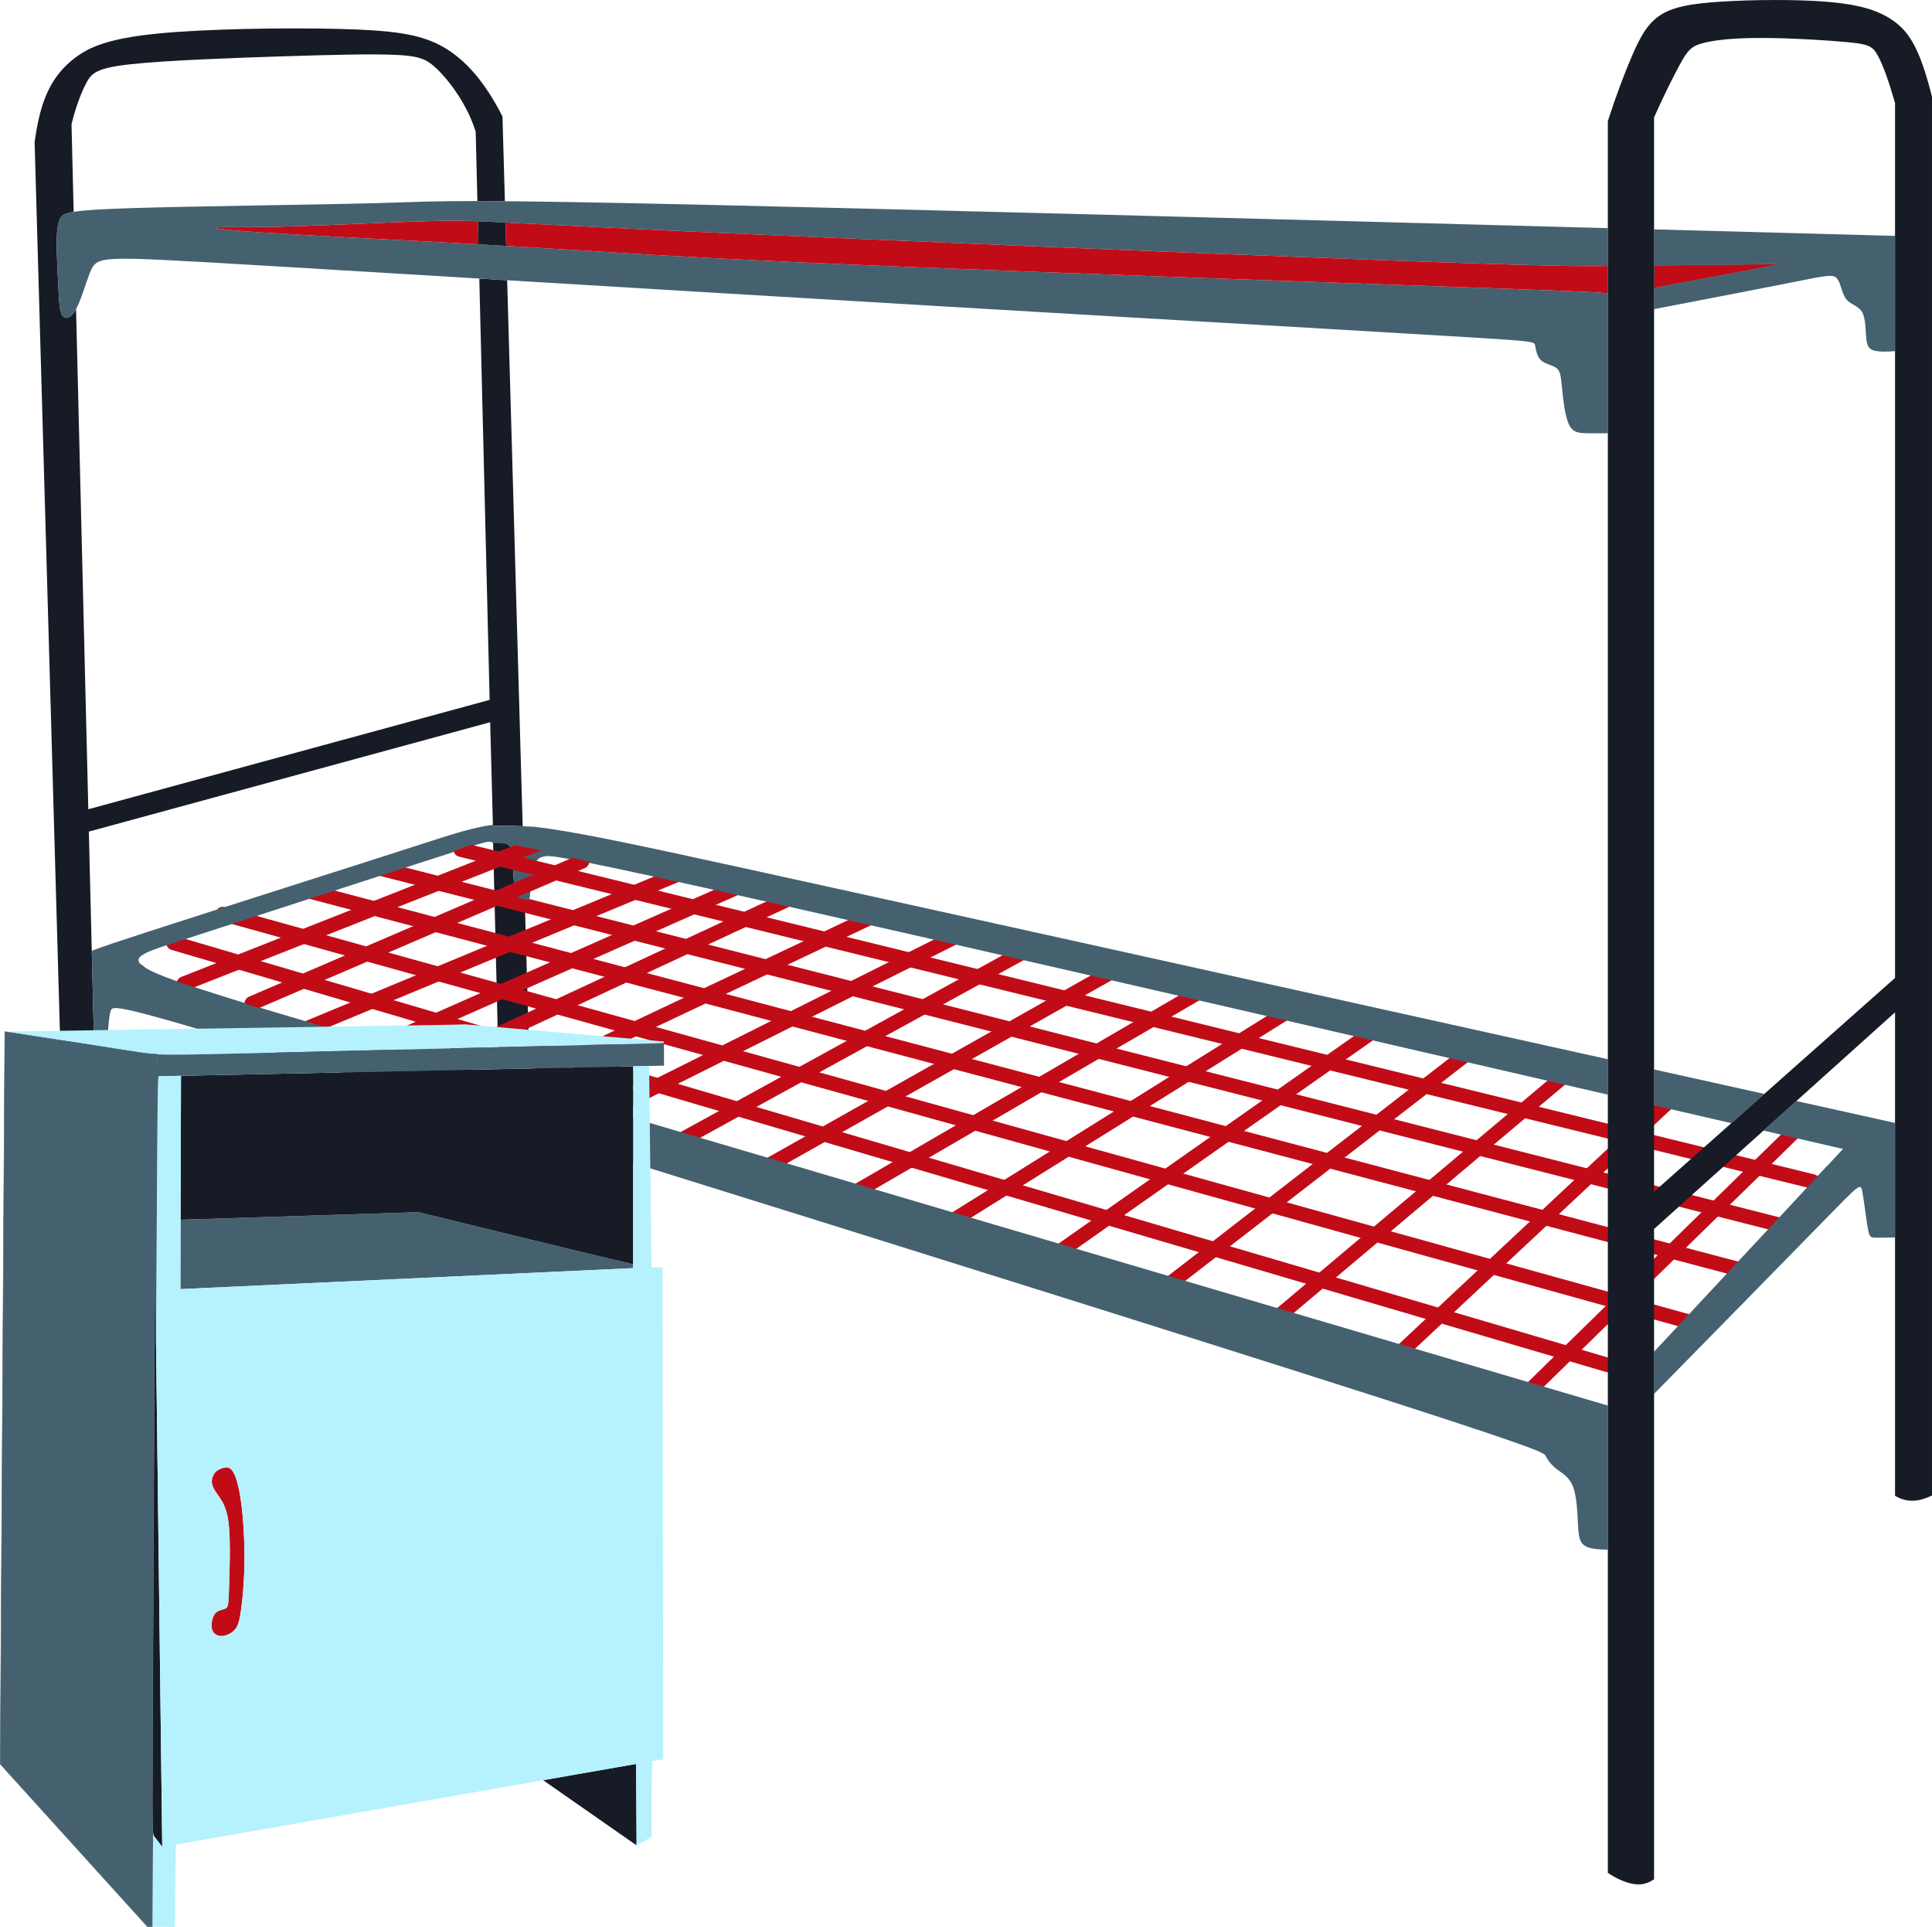 <?xml version="1.0" encoding="UTF-8"?>
<!DOCTYPE svg PUBLIC "-//W3C//DTD SVG 1.1//EN" "http://www.w3.org/Graphics/SVG/1.1/DTD/svg11.dtd">
<!-- Creator: CorelDRAW -->
<svg xmlns="http://www.w3.org/2000/svg" xml:space="preserve" width="302.825mm" height="301.973mm" version="1.1" style="shape-rendering:geometricPrecision; text-rendering:geometricPrecision; image-rendering:optimizeQuality; fill-rule:evenodd; clip-rule:evenodd"
viewBox="0 0 3062.72 3054.1"
 xmlns:xlink="http://www.w3.org/1999/xlink"
 xmlns:xodm="http://www.corel.com/coreldraw/odm/2003">
 <defs>
  <style type="text/css">
   <![CDATA[
    .str0 {stroke:#45616F;stroke-width:0.77;stroke-miterlimit:22.926}
    .fil3 {fill:none}
    .fil0 {fill:#171B26}
    .fil1 {fill:#45616F}
    .fil4 {fill:#B6F1FE}
    .fil2 {fill:#C10C18}
   ]]>
  </style>
 </defs>
 <g id="Слой_x0020_4">
  <g id="_2363853893152">
   <path class="fil0" d="M815.79 1408.55c1.57,12.47 3.66,13.69 9.24,15.26 1.91,0.54 4.23,1.11 6.81,1.72l7.14 251.11c-2.54,2.55 -5.19,4.82 -8.07,6.58 -6.28,3.84 -13.61,5.23 -23.55,2.97 -5.15,-1.18 -11.01,-3.34 -17.21,-5.97l-8.45 -344.48 -0.01 -0.23c0.98,-0.06 2.17,0.01 4,0.05 4.57,0.11 13.14,0.05 18.21,2.19 5.07,2.15 6.64,6.51 7.95,20.55 1.31,14.04 2.35,37.76 3.92,50.24z"/>
   <path class="fil0" d="M777.03 1144.68l-636.19 173.33 4.63 188.87 4 162.95 7.56 308.29c-3.5,1.81 -7.16,3.31 -11.09,4.26 -9.42,2.27 -20.41,1.39 -29.13,-0.35 -4.67,-0.93 -8.69,-2.12 -12.06,-3.25l-49.89 -1753.79c3.57,-24.98 8.09,-47.06 15.17,-66.3 10.08,-27.39 25.37,-49.01 48.39,-66.63 23.03,-17.62 53.79,-31.22 131.97,-38.9 78.18,-7.68 203.77,-9.42 287.32,-7.33 83.55,2.09 125.07,8.02 158.73,25.29 33.66,17.27 59.48,45.88 80.06,78.15 7.26,11.38 13.87,23.21 20.05,35.34l3.82 134.28c-16.23,-0.14 -30.63,-0.21 -43.6,-0.22l-2.7 -110.23c-2.38,-7.21 -5.02,-14.24 -7.96,-21.05 -14.3,-33.14 -35.92,-61.01 -52.65,-77.38 -16.74,-16.38 -28.6,-21.26 -65.23,-23 -36.63,-1.74 -98.03,-0.35 -180.01,2.27 -81.98,2.62 -184.55,6.45 -239.84,12.39 -55.29,5.93 -63.32,13.95 -71.86,30.35 -8.29,15.91 -17.08,39.71 -23.17,64.85l3.41 138.92c-16.1,2.71 -19.48,6.32 -21.83,11.48 -4.61,10.1 -5.31,26.15 -4.96,46.73 0.35,20.58 1.74,45.7 2.79,65.59 1.05,19.89 1.74,34.54 6.37,40.84 4.62,6.3 13.17,4.26 21.2,-10.05 0.07,-0.13 0.14,-0.26 0.22,-0.39l19.44 792.59 636.2 -173.33 -16.38 -667.74c14.59,0.88 29.32,1.77 44.15,2.67l24.59 864.53 0.02 0.81c-4.27,-0.18 -8.63,-0.33 -13.16,-0.46 -10.83,-0.29 -22.59,-0.39 -29.62,-0.33 -1.7,0.02 -3.13,0.04 -4.4,0.09l-0.04 -1.66 -4.3 -162.47z"/>
   <path class="fil1" d="M1811.93 504.23c-208.97,-12.21 -421.77,-24.77 -671.56,-39.77 -109.36,-6.57 -225.81,-13.6 -336.44,-20.29 -14.83,-0.9 -29.56,-1.79 -44.15,-2.67 -125.15,-7.56 -240.32,-14.51 -325.85,-19.61 -169.89,-10.12 -222.92,-12.91 -251.88,-11.51 -28.96,1.39 -33.84,6.98 -40.03,23.05 -6.14,15.93 -13.55,42.16 -21.5,56.55l-0.22 0.39c-8.02,14.3 -16.57,16.35 -21.2,10.05 -4.62,-6.3 -5.32,-20.95 -6.37,-40.84 -1.05,-19.88 -2.44,-45 -2.79,-65.59 -0.35,-20.58 0.35,-36.63 4.96,-46.73 2.35,-5.16 5.73,-8.76 21.83,-11.48 15.44,-2.6 42.59,-4.38 91.78,-5.92 100.47,-3.14 292.89,-5.26 393.29,-8.07 53.76,-1.5 81.13,-3.2 154.96,-3.12 12.97,0.02 27.37,0.08 43.6,0.22 63.92,0.54 156.19,2.09 300.93,5.32 307.67,6.87 852.41,21.31 1447.55,37.35l0 59.88c-33.02,0.93 -95,0.51 -343.26,-8.6 -293.95,-10.79 -849.05,-33.76 -1136.51,-47.02 -142.33,-6.56 -219.04,-10.74 -267.74,-13.17 -17.69,-0.88 -31.68,-1.53 -43.77,-1.98 -21.86,-0.81 -37.54,-0.96 -57.65,-0.63 -61.89,1.02 -165.85,6.6 -235.27,8.7 -69.42,2.09 -104.31,0.7 -117.57,1.4 -13.26,0.7 -4.88,3.49 63.14,8.02 68.03,4.54 195.71,10.81 293.04,16.05 19.47,1.05 37.73,2.05 55.2,3.03 15.14,0.85 29.69,1.69 43.93,2.52 51.44,3 98.79,5.95 155.19,9.45 90.01,5.58 203.04,12.56 470.26,23.37 267.23,10.81 688.65,25.47 905.99,33.14 133.36,4.71 189.89,6.79 215.02,8.99l0 221.96 -28.03 0c-16.4,0 -26.86,0 -33.49,-13.61 -6.63,-13.61 -9.42,-40.82 -11.16,-58.61 -1.74,-17.79 -2.44,-26.16 -8.72,-31.05 -6.28,-4.88 -18.14,-6.28 -24.77,-12.56 -6.63,-6.28 -8.02,-17.44 -9.07,-23.37 -1.05,-5.93 -1.74,-6.63 -104.66,-12.91 -102.91,-6.28 -308.04,-18.14 -517.01,-30.35z"/>
   <path class="fil2" d="M2333.82 455.74c-217.34,-7.67 -638.76,-22.33 -905.99,-33.14 -267.23,-10.81 -380.26,-17.79 -470.26,-23.37 -56.39,-3.5 -103.74,-6.45 -155.19,-9.45l-1.05 -37.11c48.7,2.43 125.41,6.61 267.74,13.17 287.46,13.26 842.56,36.23 1136.51,47.02 248.26,9.11 310.24,9.53 343.26,8.6l0 43.27c-25.14,-2.2 -81.66,-4.28 -215.02,-8.99z"/>
   <path class="fil1" d="M2622.11 420.63l0 -57.09 382 10.33 0 182.72c-10.26,0.71 -19.27,0.94 -25.95,0.31 -14.65,-1.39 -18.14,-6.98 -19.54,-19.54 -1.4,-12.56 -0.7,-32.1 -6.63,-42.56 -5.93,-10.47 -18.49,-11.86 -25.47,-20.93 -6.98,-9.07 -8.37,-25.82 -14.65,-32.79 -6.28,-6.98 -17.44,-4.19 -70.12,6.28 -48.68,9.67 -132.82,25.9 -219.65,42.62l0 -33.56c69.13,-13.03 133.07,-25.06 167.32,-31.39 41.51,-7.67 39.42,-6.98 0.35,-6.28 -35.04,0.63 -99.82,1.25 -167.67,1.88z"/>
   <path class="fil2 str0" d="M2622.11 420.63c67.85,-0.63 132.63,-1.25 167.67,-1.88 39.07,-0.7 41.16,-1.39 -0.35,6.28 -34.25,6.33 -98.19,18.36 -167.32,31.39l0 -35.8z"/>
   <path class="fil2" d="M757.56 350.68l0.9 36.57c-17.47,-0.98 -35.73,-1.99 -55.2,-3.03 -97.33,-5.23 -225.02,-11.51 -293.04,-16.05 -68.03,-4.54 -76.4,-7.33 -63.14,-8.02 13.26,-0.7 48.14,0.7 117.57,-1.4 69.42,-2.09 173.38,-7.67 235.27,-8.7 20.12,-0.33 35.79,-0.18 57.65,0.63z"/>
   <path class="fil0" d="M758.45 387.25l-0.9 -36.57c12.1,0.45 26.09,1.1 43.77,1.98l1.05 37.11 -43.93 -2.52z"/>
   <g>
    <path class="fil2" d="M2841.64 1934.69c-58.14,-14.8 -116.27,-29.6 -174.4,-44.4 -139.52,-35.52 -279.05,-71.04 -418.57,-106.55 -93.02,-23.68 -186.03,-47.36 -279.05,-71.04 -46.51,-11.84 -23.26,-5.92 -69.76,-17.76 -69.76,-17.76 -139.52,-35.52 -209.28,-53.28 -93.02,-23.68 -186.03,-47.36 -279.05,-71.04 -267.42,-68.08 -534.84,-136.14 -802.26,-204.23 -6.12,-1.56 -12.35,2.14 -13.91,8.26 -1.56,6.12 2.14,12.35 8.26,13.91 430.19,109.53 860.39,219.03 1290.59,328.54 313.93,79.92 627.85,159.83 941.78,239.75 6.12,1.56 12.35,-2.14 13.91,-8.26 1.56,-6.12 -2.14,-12.35 -8.26,-13.91z"/>
   </g>
   <path class="fil3" d="M2838.82 1945.77c-744.12,-189.43 -1488.24,-378.86 -2232.37,-568.29"/>
   <g>
    <path class="fil2" d="M2771.62 2003.79c-142.8,-37.74 -285.59,-75.48 -428.39,-113.23 -333.19,-88.07 -666.38,-176.13 -999.58,-264.2 -285.59,-75.49 -571.19,-150.96 -856.78,-226.45 -6.11,-1.61 -12.37,2.03 -13.98,8.14 -1.61,6.11 2.03,12.37 8.14,13.98 285.59,75.49 571.19,150.97 856.78,226.46 333.19,88.07 666.38,176.13 999.58,264.2 142.8,37.74 285.59,75.49 428.39,113.23 6.11,1.61 12.37,-2.03 13.98,-8.14 1.61,-6.11 -2.03,-12.37 -8.14,-13.98z"/>
   </g>
   <path class="fil3" d="M2768.7 2014.85c-761.58,-201.29 -1523.16,-402.59 -2284.75,-603.88"/>
   <g>
    <path class="fil2" d="M2701.64 2089.64c-476.41,-132.44 -952.81,-264.88 -1429.21,-397.33 -305.39,-84.9 -610.78,-169.79 -916.16,-254.7 -6.09,-1.69 -12.39,1.87 -14.09,7.96 -1.69,6.09 1.87,12.39 7.96,14.09 781.79,217.35 1563.58,434.69 2345.38,652.03 6.09,1.69 12.39,-1.87 14.08,-7.96 1.69,-6.09 -1.87,-12.39 -7.96,-14.08z"/>
   </g>
   <path class="fil3" d="M2698.58 2100.66c-781.79,-217.34 -1563.58,-434.68 -2345.38,-652.02"/>
   <g>
    <path class="fil2" d="M2552.08 2152.47c-414.51,-121.94 -829.01,-243.88 -1243.51,-365.83 -47.37,-13.94 -94.74,-27.87 -142.12,-41.81 -47.37,-13.94 -23.69,-6.97 -71.06,-20.91 -118.43,-34.84 -236.86,-69.68 -355.29,-104.52 -71.06,-20.91 -142.12,-41.81 -213.17,-62.71 -82.9,-24.39 -165.8,-48.78 -248.7,-73.17 -6.06,-1.78 -12.42,1.68 -14.2,7.75 -1.78,6.06 1.68,12.42 7.75,14.2 153.96,45.29 307.92,90.59 461.88,135.88 142.12,41.81 284.23,83.62 426.35,125.43 260.54,76.65 521.09,153.3 781.64,229.95 201.33,59.23 402.66,118.46 603.99,177.69 6.06,1.78 12.42,-1.68 14.2,-7.75 1.78,-6.06 -1.68,-12.42 -7.75,-14.2z"/>
   </g>
   <path class="fil3" d="M2548.85 2163.44c-757.95,-222.98 -1515.9,-445.97 -2273.85,-668.95"/>
   <g>
    <path class="fil2" d="M2840.29 1781.63c-115.65,113.1 -231.29,226.19 -346.94,339.29 -26.69,26.1 -53.38,52.2 -80.06,78.3 -4.52,4.42 -4.6,11.66 -0.18,16.18 4.42,4.52 11.66,4.6 16.18,0.18 26.69,-26.1 53.37,-52.2 80.06,-78.3 115.65,-113.1 231.29,-226.19 346.94,-339.29 4.52,-4.42 4.6,-11.66 0.18,-16.18 -4.42,-4.52 -11.66,-4.6 -16.18,-0.18z"/>
   </g>
   <path class="fil3" d="M2848.29 1789.8c-142.34,139.2 -284.67,278.39 -427.01,417.59"/>
   <g>
    <path class="fil2" d="M2652.09 1723.89c-150.71,140.94 -301.42,281.88 -452.12,422.82 -4.61,4.31 -4.86,11.55 -0.54,16.17 4.31,4.61 11.55,4.86 16.17,0.54 150.71,-140.94 301.42,-281.88 452.12,-422.82 4.61,-4.31 4.86,-11.55 0.54,-16.17 -4.31,-4.61 -11.55,-4.86 -16.17,-0.54z"/>
   </g>
   <path class="fil3" d="M2659.91 1732.24c-150.71,140.94 -301.42,281.88 -452.12,422.82"/>
   <g>
    <path class="fil2" d="M2485.09 1685.81c-50.8,42.74 -101.61,85.47 -152.41,128.21 -111.77,94.02 -223.53,188.04 -335.3,282.05 -4.83,4.07 -5.46,11.28 -1.39,16.12 4.07,4.83 11.28,5.46 16.12,1.39 162.57,-136.75 325.14,-273.51 487.71,-410.26 4.83,-4.07 5.46,-11.28 1.39,-16.12 -4.07,-4.83 -11.28,-5.46 -16.12,-1.39z"/>
   </g>
   <path class="fil3" d="M2492.45 1694.56c-162.57,136.75 -325.14,273.51 -487.71,410.26"/>
   <g>
    <path class="fil2" d="M2341.03 1643.65c-169.55,131.17 -339.09,262.34 -508.64,393.51 -5,3.87 -5.91,11.05 -2.05,16.05 3.87,5 11.05,5.91 16.05,2.05 169.54,-131.17 339.09,-262.34 508.64,-393.51 5,-3.87 5.91,-11.05 2.05,-16.05 -3.87,-5 -11.05,-5.91 -16.05,-2.05z"/>
   </g>
   <path class="fil3" d="M2348.03 1652.7c-169.55,131.17 -339.09,262.34 -508.64,393.51"/>
   <g>
    <path class="fil2" d="M2180.28 1618.22c-168.85,118.62 -337.7,237.23 -506.55,355.84 -5.17,3.63 -6.42,10.77 -2.79,15.94 3.63,5.17 10.77,6.42 15.94,2.79 168.85,-118.61 337.7,-237.22 506.55,-355.84 5.17,-3.63 6.42,-10.77 2.79,-15.94 -3.63,-5.17 -10.77,-6.42 -15.94,-2.79z"/>
   </g>
   <path class="fil3" d="M2186.85 1627.58c-168.85,118.61 -337.7,237.23 -506.55,355.84"/>
   <g>
    <path class="fil2" d="M2053.12 1582.29c-185.59,115.82 -371.19,231.64 -556.78,347.47 -5.36,3.34 -6.99,10.4 -3.65,15.76 3.34,5.36 10.4,6.99 15.76,3.65 127.6,-79.63 255.19,-159.25 382.79,-238.88 58,-36.19 116,-72.39 174,-108.58 5.36,-3.34 6.99,-10.4 3.65,-15.76 -3.34,-5.36 -10.4,-6.99 -15.76,-3.65z"/>
   </g>
   <path class="fil3" d="M2059.17 1592c-185.59,115.82 -371.19,231.64 -556.78,347.47"/>
   <g>
    <path class="fil2" d="M1904.81 1556.99c-188.38,109.55 -376.77,219.08 -565.15,328.63 -5.46,3.18 -7.31,10.18 -4.14,15.64 3.18,5.46 10.18,7.31 15.64,4.14 188.38,-109.54 376.77,-219.08 565.15,-328.63 5.46,-3.18 7.31,-10.18 4.14,-15.64 -3.18,-5.46 -10.18,-7.31 -15.64,-4.14z"/>
   </g>
   <path class="fil3" d="M1910.56 1566.88c-188.38,109.54 -376.77,219.08 -565.15,328.63"/>
   <g>
    <path class="fil2" d="M1223.34 1857.33l34.47 -19.43c45.96,-25.9 22.98,-12.95 68.94,-38.85 149.38,-84.18 298.75,-168.37 448.13,-252.55 5.5,-3.1 7.45,-10.08 4.35,-15.58 -3.1,-5.5 -10.08,-7.45 -15.58,-4.35 -149.38,84.18 -298.75,168.37 -448.13,252.55 -34.47,19.43 -68.94,38.85 -103.41,58.28 -5.5,3.1 -7.45,10.08 -4.35,15.58 3.1,5.5 10.08,7.45 15.58,4.35z"/>
   </g>
   <path class="fil3" d="M1217.72 1847.36c183.85,-103.61 367.7,-207.22 551.55,-310.84"/>
   <g>
    <path class="fil2" d="M1616.2 1499.29c-181.75,99.78 -363.51,199.55 -545.27,299.32 -5.54,3.04 -7.56,9.99 -4.52,15.53 3.04,5.54 9.99,7.56 15.53,4.52 181.76,-99.77 363.51,-199.55 545.27,-299.32 5.54,-3.04 7.56,-9.99 4.52,-15.53 -3.04,-5.54 -9.99,-7.56 -15.53,-4.52z"/>
   </g>
   <path class="fil3" d="M1621.71 1509.32c-181.76,99.77 -363.51,199.55 -545.27,299.32"/>
   <g>
    <path class="fil2" d="M951.78 1779.1c190.48,-95.24 380.96,-190.48 571.43,-285.72 5.65,-2.82 7.94,-9.7 5.12,-15.35 -2.82,-5.65 -9.7,-7.94 -15.35,-5.12 -190.48,95.24 -380.96,190.48 -571.43,285.72 -5.65,2.82 -7.94,9.7 -5.12,15.35 2.82,5.65 9.7,7.94 15.35,5.12z"/>
   </g>
   <path class="fil3" d="M946.66 1768.87c190.48,-95.24 380.95,-190.48 571.43,-285.72"/>
   <g>
    <path class="fil2" d="M1400.18 1431.99c-165.53,78.23 -331.07,156.46 -496.6,234.7 -50.93,24.07 -25.47,12.04 -76.4,36.11l-38.2 18.05c-5.71,2.7 -8.15,9.52 -5.45,15.23 2.7,5.71 9.52,8.15 15.23,5.45l38.2 -18.05c50.93,-24.07 25.47,-12.04 76.4,-36.11 165.53,-78.23 331.07,-156.46 496.6,-234.7 5.71,-2.7 8.15,-9.52 5.45,-15.23 -2.7,-5.71 -9.52,-8.15 -15.23,-5.45z"/>
   </g>
   <path class="fil3" d="M1405.07 1442.34c-203.73,96.28 -407.47,192.57 -611.2,288.86"/>
   <g>
    <path class="fil2" d="M1262.1 1406.85c-199.55,92.8 -399.1,185.59 -598.64,278.39 -5.73,2.66 -8.21,9.47 -5.55,15.19 2.66,5.73 9.47,8.21 15.19,5.55 199.55,-92.8 399.1,-185.59 598.64,-278.39 5.73,-2.66 8.21,-9.47 5.55,-15.19 -2.66,-5.73 -9.47,-8.21 -15.19,-5.55z"/>
   </g>
   <path class="fil3" d="M1266.92 1417.22c-199.55,92.8 -399.1,185.59 -598.64,278.39"/>
   <g>
    <path class="fil2" d="M1168.81 1394.02c-64.18,28.36 -128.35,56.73 -192.53,85.09 -102.68,45.38 -205.36,90.76 -308.04,136.14 -38.51,17.02 -77.01,34.04 -115.52,51.05 -5.78,2.55 -8.39,9.31 -5.84,15.09 2.55,5.78 9.31,8.39 15.09,5.84 205.36,-90.76 410.73,-181.52 616.09,-272.29 5.78,-2.55 8.39,-9.31 5.84,-15.09 -2.55,-5.78 -9.31,-8.39 -15.09,-5.84z"/>
   </g>
   <path class="fil3" d="M1173.43 1404.48c-205.36,90.76 -410.73,181.52 -616.09,272.29"/>
   <g>
    <path class="fil2" d="M1068.58 1376.12c-204.67,84.83 -409.33,169.66 -614,254.49 -5.84,2.42 -8.61,9.11 -6.19,14.95 2.42,5.84 9.11,8.61 14.95,6.19 204.67,-84.83 409.33,-169.66 614,-254.49 5.84,-2.42 8.61,-9.11 6.19,-14.95 -2.42,-5.84 -9.11,-8.61 -14.95,-6.19z"/>
   </g>
   <path class="fil3" d="M1072.96 1386.69c-204.67,84.83 -409.33,169.66 -614,254.49"/>
   <path class="fil1" d="M828.55 1309.51c5.95,0.25 11.72,0.53 17.49,0.81 61.02,6.67 153.46,26.39 325.36,63.99 291,63.65 809.72,178.53 1377.46,304.45l0 56.19c-537.64,-124.08 -1033.31,-238.23 -1313.09,-301.33 -347.29,-78.32 -361.94,-77.97 -371.54,-76.4 -9.59,1.57 -14.13,4.36 -17.44,16.22 -3.31,11.86 -5.41,32.79 -6.45,43.26 -1.05,10.47 -1.05,10.47 -5.23,9.42 -0.91,-0.23 -2.02,-0.5 -3.25,-0.93l0.01 0.35c-2.59,-0.61 -4.9,-1.18 -6.81,-1.72 -5.58,-1.57 -7.67,-2.79 -9.24,-15.26 -1.57,-12.47 -2.62,-36.19 -3.92,-50.24 -1.31,-14.04 -2.88,-18.4 -7.95,-20.55 -5.07,-2.15 -13.64,-2.08 -18.21,-2.19 -1.83,-0.04 -3.02,-0.12 -4,-0.05 -0.13,0.01 -0.26,0.02 -0.39,0.03l-1.35 -0.66c-5.58,-2.62 -6.63,-2.27 -106.58,30.18 -99.95,32.45 -298.8,96.98 -398.4,129.43 -99.6,32.45 -99.95,32.79 297.4,150.19 395.52,116.85 1185.07,349.67 1976.45,583.02l0 228.41c-13.58,-0.18 -25.66,-1.15 -33.3,-4.51 -11.51,-5.06 -12.91,-15.52 -13.96,-34.01 -1.05,-18.49 -1.74,-45 -7.85,-61.05 -6.1,-16.05 -17.62,-21.63 -26.16,-28.26 -8.55,-6.63 -14.13,-14.3 -17.09,-20.23 -2.97,-5.93 -3.31,-10.12 -380.08,-129.95 -376.77,-119.83 -1129.96,-355.31 -1508.82,-472.01 -378.86,-116.69 -383.4,-114.6 -386.36,-103.44 -2.97,11.16 -4.36,31.4 -4.36,44.31 0,12.91 1.4,18.49 -4.54,21.11 -3.86,1.7 -10.83,2.15 -16.86,1.77l-4 -162.95c16.22,-6.23 43.19,-15.28 88.01,-29.83 112.86,-36.63 338.92,-108.15 452.47,-144.95 34.38,-11.14 66.56,-21.11 95.37,-24.95l0.04 1.66c1.27,-0.05 2.69,-0.07 4.4,-0.09 7.04,-0.06 18.79,0.04 29.62,0.33 4.52,0.12 8.89,0.28 13.16,0.46z"/>
   <path class="fil1" d="M2795.6 1791.9l52.12 -46.85 119.94 26.61 36.45 8.09 0 181.52c-11.58,0.2 -21.9,0.35 -28.59,0.35 -10.29,0 -12.04,-0.35 -14.65,-15.35 -2.62,-15 -6.1,-44.65 -8.72,-58.26 -2.62,-13.61 -4.36,-11.16 -61.92,47.79 -54.82,56.15 -160.26,163.55 -268.11,273.4l0 -66.85 299.55 -321.34 -126.07 -29.11z"/>
   <polygon class="fil1" points="2796.85,1733.77 2744.59,1780.13 2622.11,1751.85 2622.11,1695.01 "/>
   <g>
    <path class="fil2" d="M2876.39 1861.4c-714.41,-175.29 -1428.82,-350.58 -2143.23,-525.89 -6.14,-1.51 -12.33,2.25 -13.84,8.38 -1.51,6.14 2.25,12.33 8.38,13.84 714.41,175.31 1428.82,350.6 2143.23,525.89 6.14,1.5 12.33,-2.25 13.83,-8.38 1.5,-6.14 -2.25,-12.33 -8.38,-13.83z"/>
   </g>
   <path class="fil3" d="M2873.66 1872.51c-714.41,-175.3 -1428.82,-350.59 -2143.23,-525.89"/>
   <g>
    <path class="fil2" d="M918.19 1354.82c-174.55,74.97 -349.1,149.95 -523.65,224.92 -5.8,2.49 -8.49,9.22 -6,15.03 2.49,5.8 9.22,8.49 15.03,6 174.55,-74.97 349.1,-149.95 523.65,-224.92 5.8,-2.49 8.49,-9.22 6,-15.03 -2.49,-5.8 -9.22,-8.49 -15.03,-6z"/>
   </g>
   <path class="fil3" d="M922.71 1365.33c-174.55,74.97 -349.1,149.95 -523.65,224.92"/>
   <g>
    <path class="fil2" d="M848.28 1327.03c-187.01,73.79 -374.02,147.57 -561.03,221.36 -5.88,2.32 -8.76,8.96 -6.44,14.84 2.32,5.88 8.96,8.76 14.84,6.44 187.01,-73.79 374.02,-147.57 561.03,-221.36 5.88,-2.32 8.76,-8.96 6.44,-14.84 -2.32,-5.88 -8.96,-8.76 -14.84,-6.44z"/>
   </g>
   <path class="fil3" d="M852.48 1337.68c-187.01,73.79 -374.02,147.57 -561.03,221.36"/>
   <path class="fil0" d="M2548.85 361.57l0 -169.66 0.53 -1.64c12.56,-38.72 25.65,-73.61 37.86,-101.87 12.21,-28.26 23.54,-49.89 43.43,-63.49 19.88,-13.61 48.32,-19.19 97.78,-22.33 49.45,-3.14 119.92,-3.84 169.37,0.35 49.45,4.19 77.87,13.26 99.5,27.21 21.63,13.96 36.46,32.79 50.51,72.56 5.16,14.61 10.22,32.05 14.89,50.33l0 2217.24c-6.9,3.11 -13.59,5.66 -19.86,7.02 -12.04,2.62 -22.5,0.87 -30.87,-2.62 -2.83,-1.18 -5.43,-2.56 -7.87,-4.08l0 -409.32 0 -181.52 0 -175.26 -156.39 140.56 -52.12 46.85 -173.48 155.92 0 194.52 0 66.85 0 769.44c-6.93,4.46 -14.32,7.47 -22.48,7.92 -17.26,0.96 -38.04,-9.5 -50.79,-18.24l0 -512.23 0 -228.41 0 -492.75 0 -56.19 0 -992.08 0 -221.96 0 -43.27 0 -59.88zm73.27 -175.48l0 177.45 0 57.09 0 35.8 0 33.56 0 1205.02 0 56.85 0 136.91 122.48 -108.63 52.26 -46.36 207.26 -183.83 0 -993.34 0 -182.72 0 -210.37c-0.4,-1.44 -0.81,-2.87 -1.21,-4.29 -8.37,-29.3 -17.96,-56.51 -26.24,-71.52 -8.28,-15 -15.26,-17.79 -48.4,-20.93 -33.14,-3.14 -92.45,-6.63 -137.1,-6.63 -44.65,0 -74.66,3.49 -92.45,8.37 -17.79,4.88 -23.37,11.16 -35.93,34.19 -11.22,20.57 -28.01,54.5 -40.66,83.39z"/>
   <path class="fil1" d="M968.75 1355.35c17.87,8.26 7.27,13.48 1.98,16.09 -5.3,2.61 -5.3,2.61 -26.08,-2.68 -20.78,-5.29 -62.34,-15.87 -93.25,-22.4 -30.91,-6.53 -51.17,-9 -63.96,-10.81 -12.79,-1.81 -18.13,-2.95 -30.54,0.34 -12.41,3.3 -31.91,11.03 -43.73,15.57 -11.82,4.54 -15.96,5.88 -19.26,5.8 -3.3,-0.08 -5.77,-1.57 -7.14,-4.15 -1.37,-2.57 -1.65,-6.22 1.99,-10.01 3.65,-3.79 11.23,-7.72 30.52,-13.46 19.29,-5.75 50.3,-13.31 75.41,-14.47 25.11,-1.16 44.32,4.07 77.09,12.34 32.77,8.27 79.11,19.58 96.98,27.84z"/>
   <path class="fil1" d="M218.76 1527.5c4.5,-0.52 7.96,2.87 11.79,6.5 3.83,3.62 8.02,7.48 42.47,19.26 34.45,11.79 99.15,31.5 133.11,43.15 33.96,11.65 37.18,15.23 33.32,22.35 -3.86,7.12 -14.81,17.79 -36.56,17.65 -21.75,-0.14 -54.31,-11.09 -87.15,-21.75 -32.84,-10.67 -65.96,-21.05 -87.01,-28.77 -21.05,-7.72 -30.03,-12.77 -32.28,-20.49 -2.25,-7.72 2.24,-18.1 7.26,-25.52 5.01,-7.41 10.55,-11.85 15.05,-12.37z"/>
   <path class="fil1" d="M2896.84 1847.64c-20.87,22.38 -41.73,44.77 -52.47,57.81 -10.74,13.05 -11.36,16.75 -9.14,19.52 2.22,2.77 7.27,4.59 15.48,2.07 8.21,-2.53 19.58,-9.4 32.84,-16.84 13.26,-7.44 28.42,-15.44 34.24,-23.86 5.82,-8.42 2.32,-17.26 -2.73,-23.78 -5.05,-6.52 -11.63,-10.72 -18.21,-14.92z"/>
  </g>
  <g id="_2363853911200">
   <path class="fil0" d="M1008.96 2924.63l-147.97 -103.16 53.52 -9.37 93.84 -16.41 0.69 105.24c0.1,15.77 0.14,21.12 -0.08,23.69z"/>
   <path class="fil2" d="M370.09 2333.66c4.72,8.35 9.26,24.88 12.53,50.38 3.27,25.51 5.27,60.01 4.9,91.6 -0.36,31.59 -3.09,60.28 -5.72,78.16 -2.63,17.88 -5.17,24.97 -10.62,30.32 -5.45,5.36 -13.8,8.99 -20.79,8.81 -6.99,-0.18 -12.62,-4.18 -14.44,-11.08 -1.82,-6.9 0.18,-16.7 3.54,-22.33 3.36,-5.63 8.08,-7.08 11.98,-8.17 3.9,-1.09 6.99,-1.82 8.72,-4.63 1.72,-2.81 2.09,-7.72 2.81,-28.14 0.73,-20.43 1.82,-56.38 1,-81.34 -0.82,-24.96 -3.54,-38.95 -7.99,-49.57 -4.45,-10.62 -10.62,-17.88 -14.62,-24.06 -3.99,-6.17 -5.81,-11.26 -5.63,-16.43 0.18,-5.18 2.36,-10.44 5.99,-14.16 3.63,-3.72 8.72,-5.9 13.71,-6.9 4.99,-1 9.9,-0.82 14.62,7.53z"/>
   <path class="fil0" d="M247.53 2144.83l9.64 782.16c-5.02,-6.52 -9.45,-12.26 -12.1,-15.58 -3.9,-4.9 -3.9,-4.54 -3.18,-158.42l2.9 -616.06c0.73,-154.06 0.73,-154.06 2.72,7.9z"/>
   <path class="fil1" d="M1003.75 2009.9l-717.79 33.23 0.3 -109.91 377.07 -12.01c112.31,27.53 217.81,53.35 274.51,66.94 46.43,11.13 60.15,14.06 65.91,15.77l0 5.99z"/>
   <path class="fil0" d="M663.33 1921.2l-377.07 12.01 0.62 -228.17 716.87 -15.03 0 313.9c-5.76,-1.71 -19.48,-4.64 -65.91,-15.77 -56.71,-13.59 -162.2,-39.41 -274.51,-66.94z"/>
   <path class="fil4" d="M1052.46 1653.27c-267.48,6.56 -531.38,13.03 -665.17,16.22 -81.97,1.96 -115.1,2.68 -137.6,1.53 -15.26,-0.78 -25.63,-2.43 -43.03,-5.15 -40.34,-6.3 -118.49,-18.33 -199.02,-30.73l0 -0.14 601.12 -9.17c88.25,-1.35 117.58,-1.79 128.73,-2.32l314.88 27.23c0.03,0.81 0.06,1.66 0.08,2.53z"/>
   <path class="fil1" d="M387.29 1669.49c133.79,-3.19 397.69,-9.66 665.17,-16.22 0.27,9.4 0.25,22.11 0.16,35.71l-23.62 0.5 -25.25 0.53 -716.87 15.03 -36.9 0.77 -0.29 -34.8c22.5,1.15 55.63,0.43 137.6,-1.53z"/>
   <path class="fil1 str0" d="M251.35 1705.79c-1.41,6.67 -1.61,38.96 -2.77,228.22l-1.21 197.83c0,-0 0,-0.01 0,-0.02 -1.84,-148.84 -1.86,-144.71 -2.56,5.11l-2.9 616.06c-0.52,110.6 -0.67,141.52 0.74,151.98l-0.91 148.74 -7.93 -0.08 -233.42 -257.72 7.26 -1160.78c80.53,12.4 158.67,24.44 199.02,30.73 17.4,2.72 27.77,4.36 43.03,5.15l0.29 34.8 1.37 -0.03z"/>
   <path class="fil4" d="M257.18 2926.99l0 0.23 0.15 -0.03c-0.05,-0.07 -0.1,-0.13 -0.15,-0.2zm28.78 -883.87l717.79 -33.23 0 -5.99 0 -313.9 25.25 -0.53 3.82 319.07 17.53 0.11 1.03 779.69c-3.26,0.51 -8.45,1.37 -17.15,2.86 -0.36,5.76 -0.66,12.94 -0.89,22.17 -0.56,23.07 -0.6,58.96 -0.53,97.85l-23.61 13.56 -0.23 -0.16c0.22,-2.58 0.18,-7.92 0.08,-23.69l-0.69 -105.24 -93.84 16.41 -53.52 9.37 -582.34 101.98 -1.51 130.61 -35.41 -0.35 0.91 -148.74c0.55,4.1 1.34,5.06 2.44,6.44 2.64,3.32 7.08,9.06 12.1,15.58l-9.64 -782.16c-0.06,-4.45 -0.11,-8.78 -0.16,-12.99l0 -0.02 1.21 -197.81c1.16,-189.26 1.36,-221.55 2.77,-228.22l35.53 -0.75 -0.62 228.17 -0.3 109.91zm96.66 340.92c-3.27,-25.51 -7.81,-42.03 -12.53,-50.38 -4.72,-8.35 -9.62,-8.53 -14.62,-7.53 -4.99,1 -10.08,3.18 -13.71,6.9 -3.63,3.72 -5.81,8.99 -5.99,14.16 -0.18,5.17 1.63,10.26 5.63,16.43 3.99,6.17 10.17,13.44 14.62,24.06 4.45,10.62 7.17,24.6 7.99,49.57 0.82,24.97 -0.27,60.92 -1,81.34 -0.73,20.43 -1.09,25.33 -2.81,28.14 -1.73,2.81 -4.81,3.54 -8.72,4.63 -3.9,1.09 -8.62,2.54 -11.98,8.17 -3.36,5.63 -5.36,15.43 -3.54,22.33 1.82,6.9 7.45,10.9 14.44,11.08 6.99,0.18 15.34,-3.45 20.79,-8.81 5.45,-5.36 7.99,-12.44 10.62,-30.32 2.63,-17.88 5.36,-46.57 5.72,-78.16 0.36,-31.59 -1.64,-66.09 -4.9,-91.6z"/>
  </g>
 </g>
</svg>
